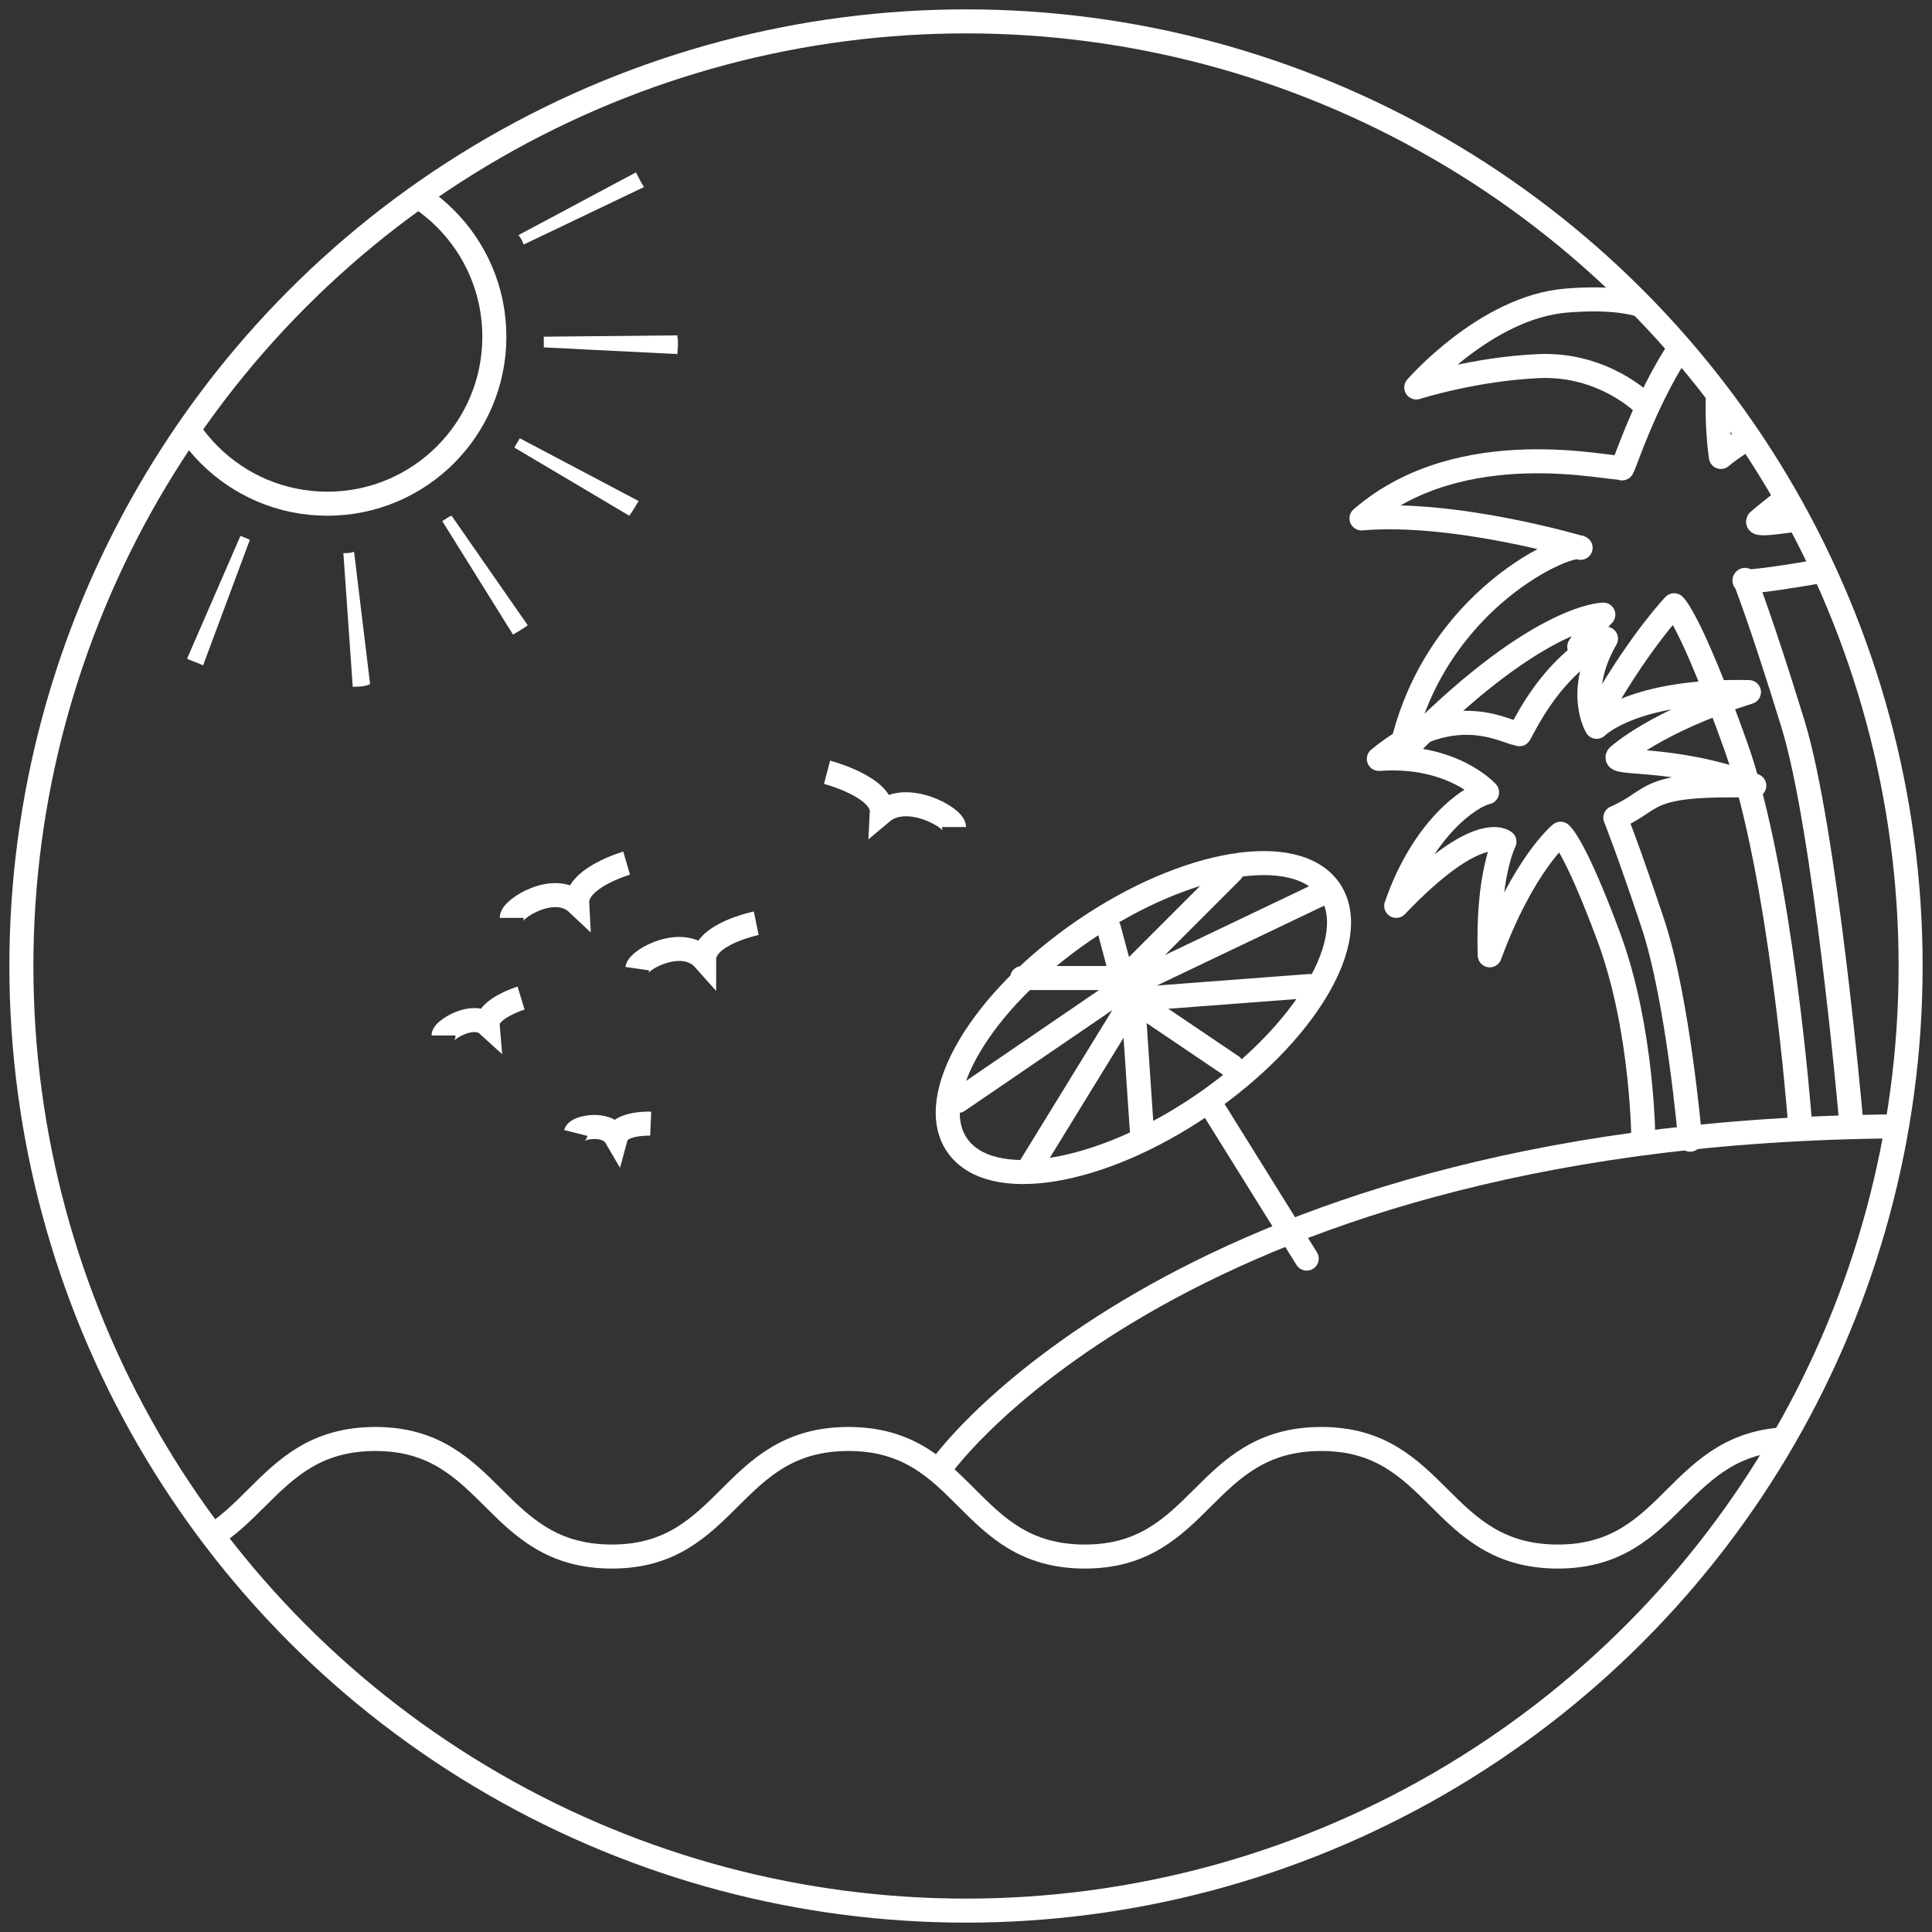 <?xml version="1.0" encoding="utf-8"?>
<!-- Generator: Adobe Illustrator 20.1.0, SVG Export Plug-In . SVG Version: 6.00 Build 0)  -->
<svg version="1.1" id="Layer_1" xmlns="http://www.w3.org/2000/svg" xmlns:xlink="http://www.w3.org/1999/xlink" x="0px" y="0px"
	 viewBox="0 0 144.6 144.6" style="enable-background:new 0 0 144.6 144.6;" xml:space="preserve">
<rect x="0" y="0" width="144.6" height="144.6" fill="#333333" stroke="none"/>
<style type="text/css">
	.st0{clip-path:url(#SVGID_2_);}
	.st1{fill:none;stroke:#FFFFFF;stroke-width:1.798;stroke-miterlimit:10;}
	.st2{fill:none;stroke:#FFFFFF;stroke-width:1.799;stroke-linecap:round;stroke-linejoin:round;stroke-miterlimit:10;}
	.st3{fill:#FFFFFF;}
</style>
<g>
	<defs>
		<circle id="SVGID_1_" cx="72.3" cy="72.3" r="70.7"/>
	</defs>
	<clipPath id="SVGID_2_">
		<use xlink:href="#SVGID_1_"  style="overflow:visible;"/>
	</clipPath>
	<g class="st0">
		<path class="st1" d="M10.4,116.5c8.8,0,8.8-8.8,17.7-8.8c8.8,0,8.8,8.8,17.7,8.8c8.8,0,8.8-8.8,17.7-8.8s8.8,8.8,17.7,8.8
			c8.8,0,8.8-8.8,17.7-8.8c8.8,0,8.8,8.8,17.7,8.8c8.8,0,8.8-8.8,17.7-8.8"/>
	</g>
	<g class="st0">
		<path class="st1" d="M70.6,109.6c0,0,18.2-25.3,72.6-25.3s72.6,34,72.6,34"/>
		<path class="st2" d="M118.2,48.4c1-1.6,1.8-2.4,1.8-2.4c0,0-5.1,0-15.2,10.5c2.4-11.8,12.9-16.1,13.5-15.5c0,0-9.4-2.8-16.4-2.2
			c7.5-6.5,18.8-3.6,19.5-3.8c-0.1,1,3.1-10.5,9.1-13.8c-2.9,5.5-1.7,13-1.7,13s7.5-6.5,20.9-6.2c-10.3,4.2-18.1,11-18.1,11
			c-0.6,1,14-3,21.9,0.2c-12,2.8-23.7,4.8-22.9,4.2c0,0,1.2,3,3.6,10.8s4.3,29.2,4.3,29.2"/>
		<path class="st2" d="M134.7,83.8c0,0-1.4-18.5-4.8-28s-4.6-10.5-4.6-10.5s-2.4,2.5-5.3,7.5"/>
		<path class="st2" d="M123,85.5c0,0,0-8.4-2.6-15.4c-2.6-7-3.6-7.7-3.6-7.7s-2.8,2.3-5.3,9.1c-0.2-6,1.1-8.5,1.1-8.5
			c0,0-1.9-1.7-8.1,4.8c2-5.8,5.5-8.2,6.8-8.5c0,0-2.6-2.9-8.1-2.5c5.8-4.8,9.9-1.7,10.5-1.9c-0.1,0.7,1.8-4.7,6.5-7.1
			c-2.3,4-0.7,6.6-0.7,6.6s2.7-2.8,11.4-2.6c-7,2.2-9.8,4.8-9.8,4.8c-0.5,0.7,4-0.1,10.2,2.2c-8.5-0.2-7.2,1-10.4,2.4
			c0,0,0.9,2.2,2.8,7.9c1.9,5.7,2.8,16.2,2.8,16.2"/>
		<path class="st2" d="M123,30.2c0,0-3-3-7.8-2.8S106,29,106,29s5.2-6,11.2-6.5s7.2,1.2,7.2,1.2"/>
		<line class="st2" x1="97.8" y1="94.2" x2="90.7" y2="82.8"/>
		
			<ellipse transform="matrix(0.825 -0.565 0.565 0.825 -28.04 61.741)" class="st2" cx="85.6" cy="76.1" rx="16.9" ry="7.9"/>
		<line class="st2" x1="84.8" y1="74.8" x2="77" y2="87.5"/>
		<line class="st2" x1="85.5" y1="85.2" x2="84.8" y2="74.8"/>
		<line class="st2" x1="92.2" y1="79.8" x2="84.8" y2="74.8"/>
		<line class="st2" x1="98" y1="73.8" x2="84.8" y2="74.8"/>
		<line class="st2" x1="99.5" y1="66.6" x2="84" y2="74"/>
		<line class="st2" x1="92.2" y1="65.2" x2="84.2" y2="73.2"/>
		<line class="st2" x1="71.7" y1="82.4" x2="84" y2="74"/>
		<line class="st2" x1="76.5" y1="73.2" x2="84.2" y2="73.2"/>
		<line class="st2" x1="83" y1="69.5" x2="83.8" y2="72.5"/>
		<circle class="st2" cx="24.5" cy="25.2" r="12.5"/>
		<g>
			<path class="st3" d="M26.4,51.4l-0.7-10c0.3,0,0.5,0,0.8-0.1l1.2,9.9C27.3,51.4,26.8,51.4,26.4,51.4z M15.2,49.8
				c-0.4-0.2-0.8-0.3-1.2-0.5l4-9.2c0.2,0.1,0.5,0.2,0.7,0.3L15.2,49.8z M38.4,47.5l-5.3-8.5c0.2-0.1,0.4-0.3,0.7-0.4l5.7,8.2
				C39.1,47.1,38.7,47.3,38.4,47.5z M4.9,42.7c-0.3-0.3-0.5-0.6-0.8-1l7.8-6.3c0.2,0.2,0.3,0.4,0.5,0.6L4.9,42.7z M47.1,38.6
				l-8.6-5.1c0.1-0.2,0.3-0.5,0.4-0.7l8.9,4.7C47.6,37.8,47.4,38.2,47.1,38.6z M-1,31.6c-0.1-0.4-0.2-0.8-0.3-1.2l9.8-1.9
				c0,0.3,0.1,0.5,0.2,0.8L-1,31.6z M50.7,26.5l-10-0.5c0-0.3,0-0.5,0-0.8l10-0.1v0.1C50.8,25.7,50.7,26.1,50.7,26.5z M8.7,21.4
				L-1,19c0.1-0.4,0.2-0.8,0.3-1.2l9.6,2.8C8.8,20.9,8.8,21.1,8.7,21.4z M39.2,18.3c-0.1-0.2-0.2-0.5-0.4-0.7l8.8-4.7
				c0.2,0.4,0.4,0.8,0.6,1.1L39.2,18.3z M12.3,14.5L4.8,7.9c0.3-0.3,0.6-0.6,0.9-0.9l7.2,7C12.7,14.1,12.5,14.3,12.3,14.5z
				 M34.3,12.3c-0.2-0.2-0.4-0.3-0.6-0.5l5.7-8.2c0.4,0.2,0.7,0.5,1,0.7L34.3,12.3z M18.7,10.1l-3.6-9.3c0.4-0.2,0.8-0.3,1.2-0.4
				l3.1,9.5C19.2,9.9,18.9,10,18.7,10.1z M27.2,9.2c-0.3,0-0.5-0.1-0.8-0.1l1.2-9.9c0.4,0,0.8,0.1,1.3,0.2L27.2,9.2z"/>
		</g>
		<path class="st1" d="M33.2,77.5c0-0.4,2.2-1.8,3.3-0.8c-0.1-1.2,2.5-2,2.5-2"/>
		<path class="st1" d="M38.3,68.7c0-0.7,3.2-2.7,4.9-1.1c-0.1-1.9,3.7-3,3.7-3"/>
		<path class="st1" d="M47.7,72.5c0.1-0.7,3.4-2.5,5-0.7c0-1.9,3.9-2.7,3.9-2.7"/>
		<path class="st1" d="M71.4,61.9c0-0.7-3.5-2.7-5.4-1.1c0.1-1.9-4.1-3-4.1-3"/>
		<path class="st1" d="M43.1,84.8c0.1-0.4,2.3-0.9,3,0.3c0.3-1.1,2.6-1,2.6-1"/>
	</g>
	<use xlink:href="#SVGID_1_"  style="overflow:visible;fill:none;stroke:#FFFFFF;stroke-width:1.798;stroke-miterlimit:10;"/>
</g>
</svg>
